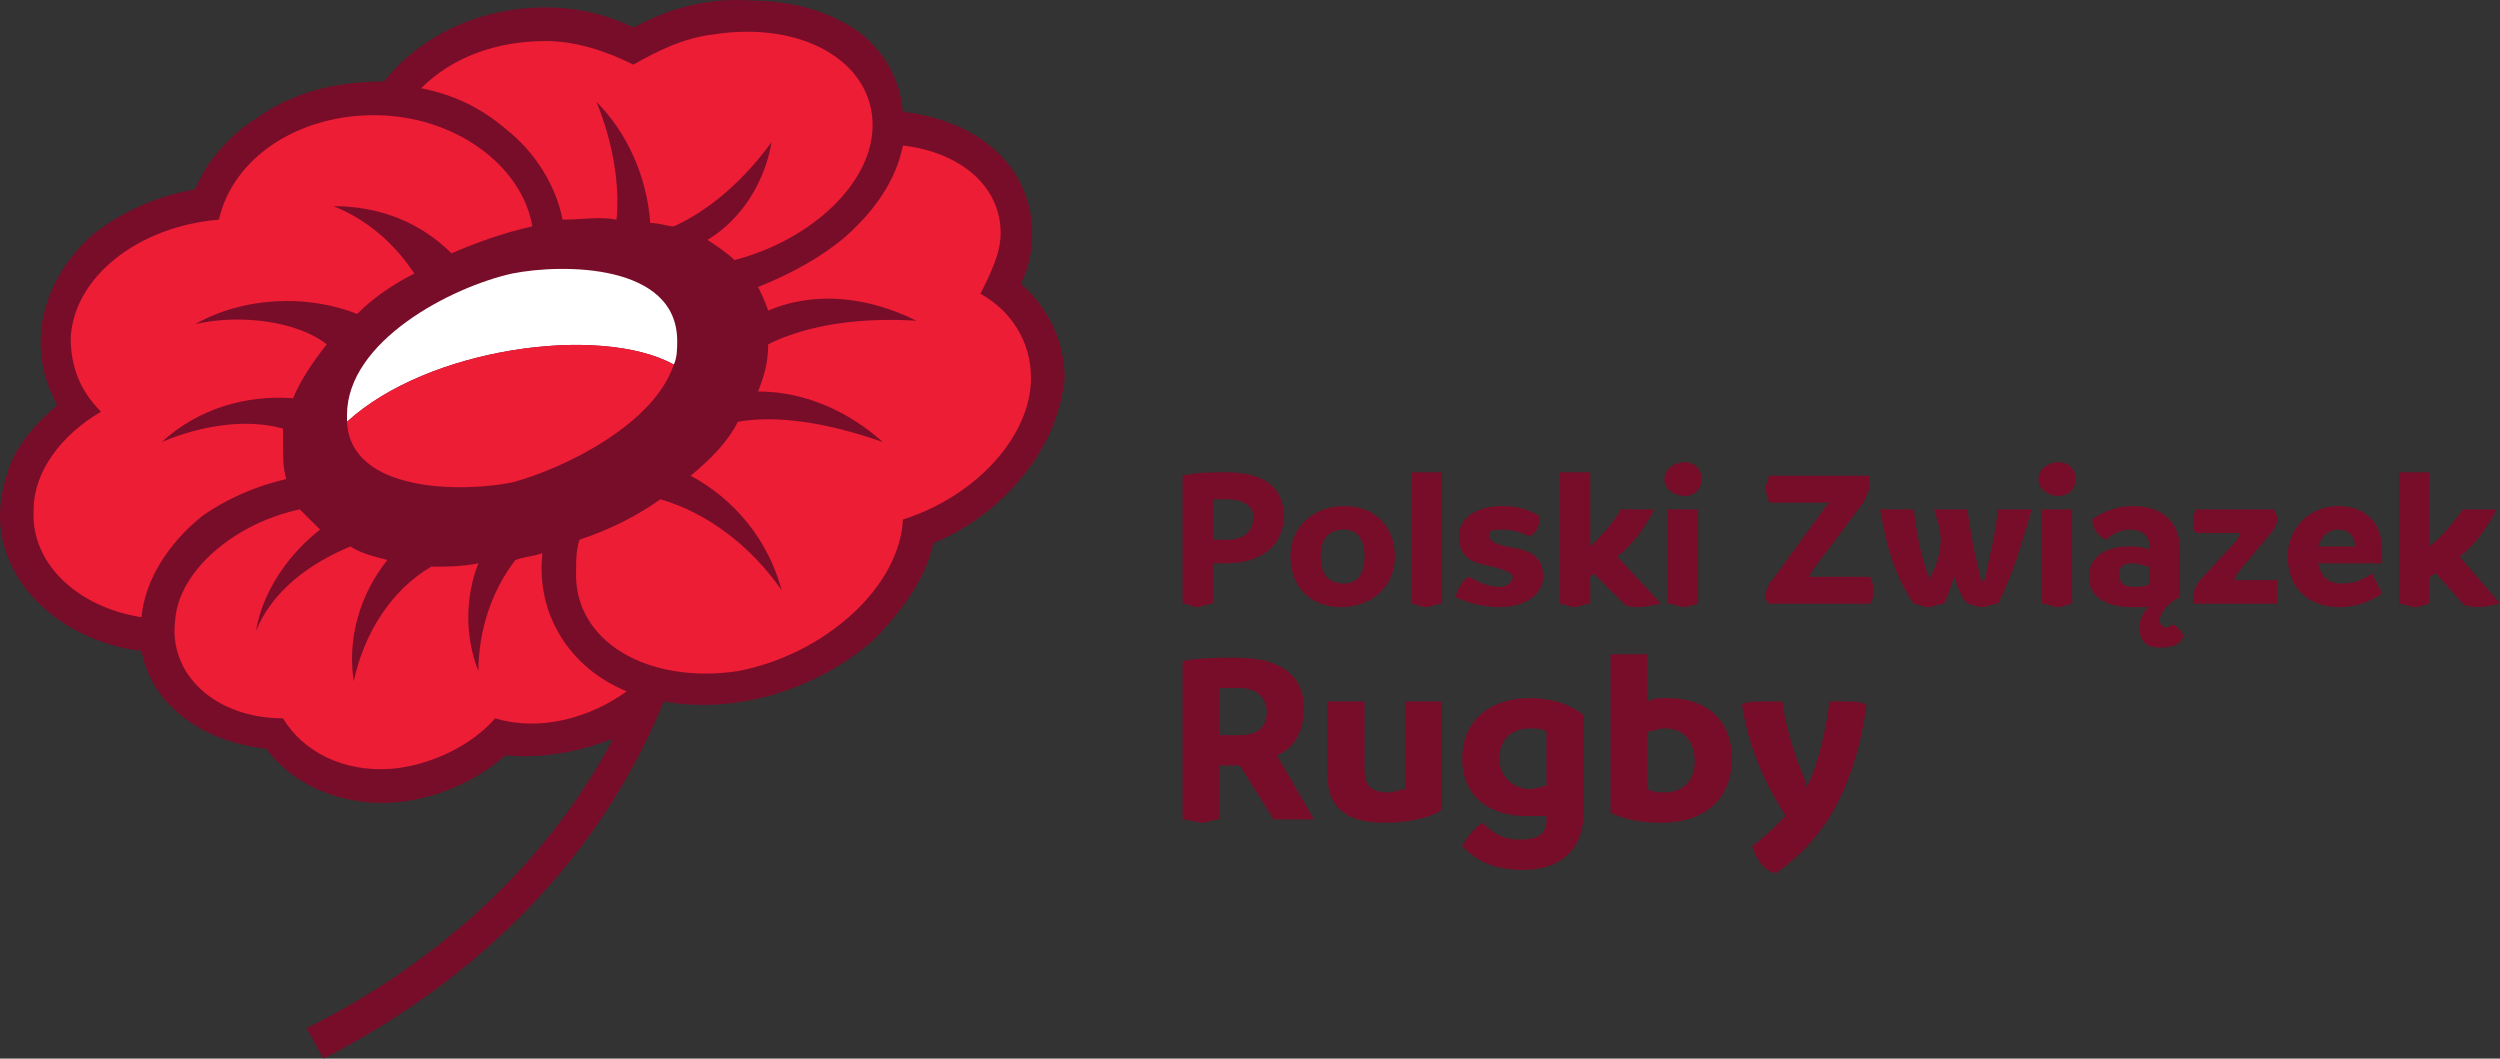 <?xml version="1.0" encoding="UTF-8" standalone="no"?>
<svg
   xmlns:dc="http://purl.org/dc/elements/1.1/"
   xmlns:cc="http://creativecommons.org/ns#"
   xmlns:rdf="http://www.w3.org/1999/02/22-rdf-syntax-ns#"
   xmlns:svg="http://www.w3.org/2000/svg"
   xmlns="http://www.w3.org/2000/svg"
   xmlns:sodipodi="http://sodipodi.sourceforge.net/DTD/sodipodi-0.dtd"
   xmlns:inkscape="http://www.inkscape.org/namespaces/inkscape"
   inkscape:version="1.0 (4035a4fb49, 2020-05-01)"
   sodipodi:docname="Logo Polski Związek Rugby 2023.svg"
   viewBox="0 0 118.718 50.27"
   height="50.27"
   width="118.718"
   xml:space="preserve"
   id="svg3327"
   version="1.1"><rect x="0" y="0" width="118.718" height="50.27" fill="#333333" stroke="none"/><defs
     id="defs3331" /><sodipodi:namedview
     inkscape:current-layer="g3335"
     inkscape:window-maximized="1"
     inkscape:window-y="-9"
     inkscape:window-x="-9"
     inkscape:cy="32.918877"
     inkscape:cx="69.140699"
     inkscape:zoom="4.8765975"
     fit-margin-bottom="0"
     fit-margin-right="0"
     fit-margin-left="0"
     fit-margin-top="0"
     showgrid="false"
     id="namedview3329"
     inkscape:window-height="1001"
     inkscape:window-width="1920"
     inkscape:pageshadow="2"
     inkscape:pageopacity="0"
     guidetolerance="10"
     gridtolerance="10"
     objecttolerance="10"
     borderopacity="1"
     bordercolor="#666666"
     pagecolor="#ffffff"
     inkscape:document-rotation="0" /><g
     transform="translate(-593.746,-329.744)"
     inkscape:label="Logo PZR"
     inkscape:groupmode="layer"
     id="g3335"><g
       transform="rotate(90,653.105,354.879)"
       id="g5923"><g
         id="g5417"
         transform="translate(663.84,353.6)"><path
           d="m 0,0 c -0.32,-0.8 -1.12,-1.28 -2.24,-1.28 -1.44,0 -2.4,0.96 -2.4,3.2 0,0.8 0,1.76 0.16,2.56 H 3.04 C 3.04,4.16 3.2,3.84 3.2,3.52 3.2,3.36 3.04,3.04 3.04,2.72 H 0.48 c 0,-0.32 0,-0.64 0,-0.8 V 1.76 l 2.56,-1.6 c 0,-0.16 0,-0.32 0,-0.48 0,-0.48 0,-0.96 0,-1.44 z m -3.2,2.72 c 0,-0.32 0,-0.64 0,-0.96 0,-0.8 0.48,-1.28 1.12,-1.28 0.64,0 1.12,0.32 1.12,1.28 0,0.32 0,0.64 0,0.96 z m 0.64,-9.76 c 0,0.32 0,0.64 0,0.96 H 1.6 c 0,0.16 0.16,0.48 0.16,0.8 0,0.96 -0.48,1.12 -1.12,1.12 h -3.2 c 0,0.32 0,0.64 0,0.8 0,0.32 0,0.64 0,0.96 h 3.52 c 1.44,0 2.24,-0.8 2.24,-2.72 0,-1.28 -0.32,-2.4 -0.64,-2.72 h -5.12 c 0,0.16 0,0.48 0,0.8 z M -2.72,-12 c 0,1.76 0.96,3.2 2.88,3.2 1.92,0 2.72,-1.44 2.72,-3.04 0,-0.32 0,-0.64 0,-0.96 h 0.16 c 0.64,0 0.96,0.32 0.96,1.28 0,0.8 -0.32,1.28 -0.8,1.76 0.32,0.48 0.8,0.8 1.12,0.96 0.64,-0.64 1.12,-1.44 1.12,-2.88 0,-1.6 -0.8,-2.88 -2.72,-2.88 h -4.64 c -0.48,0.64 -0.8,1.44 -0.8,2.56 z m 4.32,0 c 0,0.8 -0.64,1.44 -1.44,1.44 -0.96,0 -1.44,-0.64 -1.44,-1.44 0,-0.32 0,-0.64 0.16,-0.8 h 2.56 c 0,0.16 0.16,0.48 0.16,0.8 z m -4.32,-6.56 c 0,0.48 0,0.64 0.16,0.96 H -4.8 c 0,0.32 0,0.64 0,0.96 0,0.32 0,0.48 0,0.8 h 7.52 c 0.32,-0.64 0.48,-1.44 0.48,-2.4 0,-2.08 -1.12,-3.36 -3.04,-3.36 -1.92,0 -2.88,1.28 -2.88,3.04 z M 1.76,-18.4 c 0,0.32 0,0.48 -0.16,0.8 h -2.72 c 0,-0.16 -0.16,-0.48 -0.16,-0.8 0,-0.96 0.64,-1.44 1.6,-1.44 0.8,0 1.44,0.48 1.44,1.44 z m -4.32,-8.48 c 0,0.16 0,0.48 0,0.64 1.28,0.16 2.72,0.48 3.84,0.96 0,0 0.16,0.16 0.32,0.16 -0.16,0 -0.16,0 -0.32,0 C 0.16,-24.64 -1.28,-24.16 -2.56,-24 c 0,0.32 0,0.48 0,0.64 0,0.64 0,1.12 0.16,1.28 1.92,-0.32 3.52,-0.96 5.28,-2.08 0.48,0.48 0.96,0.96 1.44,1.6 0.48,-0.16 1.12,-0.48 1.28,-1.12 -1.76,-2.56 -4.48,-3.84 -8,-4.32 -0.16,0.32 -0.16,0.64 -0.16,1.12 z"
           style="fill:#780d29;fill-opacity:1;fill-rule:nonzero;stroke:none"
           id="path5419" /></g><g
         id="g5421"><path
           d="m 655.36,325.44 v 2.88 l -0.32,-0.16 -3.2,-2.4 c -0.32,-0.16 -0.64,-0.32 -0.96,-0.32 -0.16,0 -0.16,0 -0.32,0 v 4.8 c 0.16,0 0.48,0.16 0.64,0.16 0.16,0 0.48,-0.16 0.64,-0.16 v -2.88 l 0.16,0.16 3.52,2.56 c 0.16,0.16 0.48,0.32 0.8,0.32 0.16,0 0.32,-0.16 0.32,-0.16 V 325.44 c -0.16,-0.16 -0.48,-0.16 -0.64,-0.16 -0.16,0 -0.32,0 -0.64,0.16 z m -3.2,-6.72 c 0,0.16 0,0.48 0,0.64 1.44,0.16 2.56,0.48 3.36,0.64 0,0 0,0.16 0.16,0.16 -0.16,0 -0.16,0 -0.16,0 -0.64,0.16 -1.92,0.48 -3.36,0.64 0,0.16 0,0.48 0,0.64 0,0.32 0,0.8 0,0.96 0.48,-0.16 0.96,-0.32 1.44,-0.32 0.8,0 1.44,0.32 1.76,0.48 0.16,0 0.16,0 0.32,0 -0.16,0 -0.16,0 -0.16,0 -0.64,0.32 -1.92,0.64 -3.36,0.8 0,0.16 0,0.48 0,0.64 0,0.32 0,0.8 0,0.96 1.76,-0.32 3.04,-0.64 4.48,-1.6 0,-0.16 0.16,-0.48 0.16,-0.64 0,-0.32 -0.16,-0.48 -0.16,-0.8 -0.32,-0.16 -0.8,-0.32 -1.28,-0.48 0.48,-0.16 0.96,-0.32 1.28,-0.64 0,-0.16 0.16,-0.48 0.16,-0.64 0,-0.32 -0.16,-0.48 -0.16,-0.8 -1.28,-0.64 -2.72,-1.12 -4.48,-1.6 0,0.32 0,0.64 0,0.96 z m -0.64,-2.24 c 0,-0.48 -0.32,-0.8 -0.8,-0.8 -0.48,0 -0.8,0.32 -0.8,0.8 0,0.48 0.32,0.96 0.8,0.96 0.48,0 0.8,-0.48 0.8,-0.96 z m 5.28,0 c 0,-0.16 -0.16,-0.48 -0.16,-0.64 h -4.48 c 0,0.16 0,0.48 0,0.64 0,0.32 0,0.48 0,0.8 h 4.48 c 0,-0.32 0.16,-0.48 0.16,-0.8 z m 0.8,-5.44 c 0,0 0.16,0.16 0.16,0.32 0,0.16 -0.16,0.32 -0.32,0.32 -0.32,0 -0.8,-0.32 -1.12,-0.96 h -2.24 c -1.44,0 -2.08,0.96 -2.08,2.24 0,0.96 0.48,1.76 0.64,1.92 0.48,0 0.8,-0.32 0.96,-0.64 -0.16,-0.16 -0.48,-0.64 -0.48,-1.12 0,-0.64 0.32,-0.96 0.8,-0.96 h 0.16 c -0.16,0.32 -0.16,0.64 -0.16,0.96 0,1.12 0.48,1.92 1.44,1.92 0.96,0 1.44,-0.8 1.44,-2.08 0,-0.32 0,-0.48 0,-0.8 0.16,0.32 0.64,0.48 0.96,0.48 0.64,0 0.96,-0.32 0.96,-0.96 0,-0.64 -0.16,-0.96 -0.48,-1.12 -0.32,0 -0.48,0.32 -0.64,0.48 z m -2.4,2.56 c -0.32,0 -0.48,-0.16 -0.48,-0.64 0,-0.32 0.16,-0.64 0.16,-0.8 h 0.8 c 0.16,0.16 0.16,0.48 0.16,0.64 0,0.64 -0.16,0.8 -0.64,0.8 z m 0.32,-7.52 V 308.16 l -0.32,-0.16 -1.92,-1.6 c -0.16,-0.16 -0.48,-0.32 -0.8,-0.32 0,0 -0.16,0.16 -0.32,0.16 v 3.68 c 0.16,0.16 0.32,0.16 0.64,0.16 0.16,0 0.48,0 0.48,-0.16 V 307.84 l 0.32,0.16 1.92,1.76 c 0.16,0.16 0.48,0.32 0.8,0.32 0.16,0 0.32,0 0.32,0 v -4 c -0.16,0 -0.32,0 -0.48,0 -0.32,0 -0.48,0 -0.64,0 z m -1.44,-4.96 c -1.28,0 -2.08,0.8 -2.08,2.08 0,1.28 0.96,2.4 2.4,2.4 1.6,0 2.4,-1.12 2.4,-2.4 0,-0.96 -0.32,-1.6 -0.64,-2.08 -0.32,0.16 -0.64,0.32 -0.96,0.48 0.32,0.48 0.48,0.8 0.48,1.44 0,0.64 -0.32,0.96 -0.96,1.12 v -3.04 c -0.16,0 -0.32,0 -0.64,0 z m -0.16,3.04 C 653.44,304 653.12,303.68 653.12,303.2 c 0,-0.64 0.48,-0.8 0.8,-0.8 z m 0.48,-6.72 c -0.48,-0.64 -1.28,-1.28 -2.24,-1.76 0,0.32 0,0.64 0,0.96 0,0.16 0,0.48 0,0.64 0.64,0.48 1.28,0.96 1.76,1.6 h -3.52 c 0,0.16 0,0.48 0,0.64 0,0.32 0,0.48 0,0.8 h 6.24 c 0,-0.32 0.16,-0.48 0.16,-0.8 0,-0.16 -0.16,-0.48 -0.16,-0.64 h -1.28 c 0,-0.16 -0.16,-0.16 -0.16,-0.32 l 1.44,-1.28 c 0.16,-0.16 0.16,-0.64 0.16,-0.8 0,-0.32 -0.16,-0.8 -0.16,-0.96 z"
           style="fill:#780d29;fill-opacity:1;fill-rule:nonzero;stroke:none"
           id="path5423" /></g><g
         id="g5425"
         transform="translate(650.4,356)"><path
           d="M 0,0 C 0,0.8 0,1.44 0.16,2.08 H 6.24 C 6.24,1.76 6.4,1.6 6.4,1.44 6.4,1.12 6.24,0.96 6.24,0.64 H 4.32 c 0,-0.16 0,-0.48 0,-0.64 0,-1.6 -0.8,-2.72 -2.24,-2.72 C 0.8,-2.72 0,-1.92 0,0 Z m 3.2,0 c 0,0.16 0,0.48 0,0.64 H 1.28 c 0,-0.16 0,-0.48 0,-0.64 0,-0.8 0.32,-1.28 0.8,-1.28 0.64,0 1.12,0.32 1.12,1.28 z M 6.4,-5.44 C 6.4,-6.88 5.44,-8 4,-8 c -1.44,0 -2.4,0.96 -2.4,2.4 0,1.44 0.96,2.56 2.4,2.56 1.44,0 2.4,-0.96 2.4,-2.4 z M 5.28,-5.6 c 0,0.8 -0.48,1.12 -1.28,1.12 -0.8,0 -1.28,-0.32 -1.28,-1.12 0,-0.64 0.48,-0.96 1.28,-0.96 0.8,0 1.28,0.32 1.28,0.96 z M 6.4,-9.44 c 0,-0.32 -0.16,-0.48 -0.16,-0.8 H 0 c 0,0.32 0,0.48 0,0.8 0,0.16 0,0.48 0,0.64 h 6.24 c 0,-0.16 0.16,-0.48 0.16,-0.64 z m 0,-3.52 c 0,-1.28 -0.64,-2.08 -1.44,-2.08 -1.12,0 -1.28,0.8 -1.44,1.76 -0.16,0.64 -0.32,0.8 -0.48,0.8 -0.32,0 -0.32,-0.16 -0.32,-0.64 0,-0.48 0.16,-0.96 0.32,-1.28 -0.16,-0.32 -0.48,-0.48 -0.96,-0.48 -0.16,0.32 -0.48,0.8 -0.48,1.76 0,1.12 0.48,2.08 1.44,2.08 1.12,0 1.28,-0.8 1.44,-1.6 0.16,-0.64 0.32,-0.96 0.48,-0.96 0.16,0 0.48,0.16 0.48,0.64 0,0.64 -0.32,1.12 -0.48,1.44 0.16,0.32 0.48,0.48 0.96,0.64 C 6.08,-11.2 6.4,-12 6.4,-12.96 Z M 4,-18.56 C 3.52,-19.2 2.72,-19.84 1.76,-20.32 c 0,0.32 0,0.64 0,0.96 0,0.16 0,0.32 0,0.64 C 2.4,-18.4 3.04,-17.76 3.52,-17.28 H 0 c 0,0.32 0,0.48 0,0.8 0,0.16 0,0.48 0,0.64 h 6.24 c 0,-0.16 0.16,-0.48 0.16,-0.64 0,-0.32 -0.16,-0.48 -0.16,-0.8 H 4.96 c 0,0 -0.16,-0.16 -0.16,-0.16 l 1.44,-1.44 C 6.4,-19.04 6.4,-19.36 6.4,-19.52 6.4,-20 6.24,-20.48 6.24,-20.64 Z M 1.12,-21.76 c 0,-0.48 -0.32,-0.8 -0.8,-0.8 -0.48,0 -0.8,0.32 -0.8,0.8 0,0.48 0.32,0.96 0.8,0.96 0.48,0 0.8,-0.48 0.8,-0.96 z m 5.28,0 c 0,-0.16 -0.16,-0.48 -0.16,-0.64 H 1.76 c 0,0.16 0,0.48 0,0.64 0,0.32 0,0.48 0,0.8 h 4.48 c 0,-0.32 0.16,-0.48 0.16,-0.8 z"
           style="fill:#780d29;fill-opacity:1;fill-rule:nonzero;stroke:none"
           id="path5427" /></g><g
         id="g5429"
         transform="translate(663.04,385.12)"><path
           d="m 0,0 c 0.64,1.6 0.96,3.36 0.8,5.12 1.28,1.44 2.08,3.36 2.24,5.28 0.16,2.24 -0.64,4.64 -2.56,6.08 -0.32,3.04 -2.08,5.44 -4.64,5.92 -0.48,4.16 -4,7.84 -8.32,6.4 C -13.76,28.48 -14.88,27.52 -15.84,26.4 -18.72,28 -21.92,27.04 -24,24.64 -24.96,23.36 -25.76,21.76 -26.08,19.84 c -1.28,-0.48 -2.56,-1.6 -3.36,-2.88 -1.28,-1.76 -1.76,-3.84 -1.76,-6.08 -2.24,-1.76 -3.52,-4.64 -3.52,-7.68 0,-1.44 0.32,-2.88 0.96,-4.16 -0.96,-1.76 -1.44,-3.68 -1.28,-5.6 0,-1.92 0.48,-3.52 1.28,-4.8 0.8,-1.28 2.24,-2.24 4,-2.4 0.32,-2.88 1.92,-5.6 4.96,-6.08 1.12,-0.16 2.24,0 3.2,0.48 1.12,-1.28 2.72,-2.08 4.48,-2.08 1.76,0.16 3.52,0.96 4.96,2.24 1.12,0.96 2.24,2.4 2.88,4 1.6,0.32 3.2,1.44 4.64,2.88 2.24,2.56 3.52,6.4 2.88,9.92 7.52,3.04 13.28,8.96 16.96,16.16 l -1.44,0.8 C 10.72,8.48 6.08,3.2 0,0 Z"
           style="fill:#780d29;fill-opacity:1;fill-rule:nonzero;stroke:none"
           id="path5431" /></g><g
         id="g5433"
         transform="translate(641.92,367.68)"><path
           d="m 0,0 c -0.96,-0.48 -1.92,-0.96 -2.88,-0.96 -2.24,0 -3.84,1.92 -4.16,4.64 1.6,0.32 3.04,1.28 4.32,2.72 0.96,1.12 1.76,2.56 2.4,4.16 C 0,10.4 0.32,10.24 0.8,10.08 -0.16,7.84 0.16,5.28 1.28,3.04 1.12,5.6 1.44,8.16 2.4,10.08 c 0.8,0 1.44,0.16 2.24,0.48 v 0 C 4.64,8.32 5.6,6.24 7.04,4.64 6.08,7.36 5.76,9.76 6.08,11.52 7.04,12 7.84,12.8 8.64,13.76 9.76,11.68 11.68,10.08 14.08,9.44 12,10.88 10.4,12.96 9.76,15.2 c 0.8,1.12 1.44,2.4 1.92,3.84 0.48,0.16 0.96,0.16 1.44,0.16 3.36,0.16 5.44,-3.36 4.8,-7.68 -0.8,-4.16 -4,-7.68 -7.2,-7.84 C 9.6,0.16 6.72,-2.4 4,-2.4 2.24,-2.4 0.8,-1.44 0,0 Z m -8,5.12 c -3.04,0 -4.96,3.36 -4.32,7.52 0.16,1.44 0.8,2.72 1.44,3.84 -0.64,1.28 -1.12,2.72 -1.12,4.16 0,2.4 0.8,4.48 2.24,5.92 0.32,-1.6 0.96,-2.88 1.92,-4 C -6.72,21.12 -5.12,20.16 -3.52,19.84 c 0,-0.96 -0.16,-1.76 0,-2.56 -1.6,-0.16 -3.68,0.16 -5.6,0.96 1.44,-1.44 3.52,-2.4 5.76,-2.56 0,-0.48 0.16,-0.8 0.16,-1.12 -0.8,-1.76 -2.24,-3.36 -4,-4.64 1.92,0.32 3.68,1.44 4.64,3.04 C -2.24,12.48 -1.92,12 -1.6,11.68 -2.56,8 -5.28,5.12 -8,5.12 Z M -8.48,28.8 C -8.48,32.48 -6.4,35.52 -3.52,36.16 c 0.32,3.84 2.72,6.88 5.6,7.04 1.44,0 2.56,-0.48 3.52,-1.44 1.12,1.92 2.88,3.2 4.64,3.2 2.56,0.16 4.64,-2.08 5.12,-5.12 -1.76,-0.16 -3.52,-1.28 -4.8,-2.88 -0.8,-1.12 -1.44,-2.56 -1.76,-4 -0.48,0.16 -1.12,0.16 -1.6,0.16 -0.32,0 -0.64,0 -0.8,0 -0.48,1.76 -0.16,3.84 0.64,5.76 -1.6,-1.76 -2.24,-4 -2.08,-6.24 C 4.16,32.32 3.2,31.68 2.4,31.04 1.28,32.48 0.96,35.2 1.44,37.28 0.16,35.04 0,32 0.96,29.6 c -0.8,-0.8 -1.44,-1.76 -1.92,-2.72 -1.44,0.96 -2.56,2.24 -3.2,3.84 0,-2.24 0.8,-4.16 2.24,-5.6 C -2.4,24 -2.88,22.72 -3.2,21.28 -6.08,21.76 -8.48,24.96 -8.48,28.8 Z m 24,9.44 C 18.08,38.56 20.16,36.32 20.16,33.12 21.76,32.16 22.72,30.24 22.56,28 22.4,26.08 21.44,24.16 20.16,23.04 c 0.64,-2.08 0,-4.48 -1.28,-6.24 C 17.76,19.52 15.2,21.12 12.32,20.8 12.48,21.28 12.48,21.6 12.64,22.08 c 1.44,1.12 3.36,1.76 5.28,1.76 -1.6,0.64 -3.52,0.64 -5.12,0 0.16,0.8 0.16,1.44 0.16,2.24 1.12,1.92 3.2,3.2 5.44,3.68 -2.08,0.32 -4.16,-0.32 -5.76,-1.6 -0.16,0.64 -0.32,1.28 -0.64,1.76 0.8,1.92 2.08,3.68 4,4.48 -1.92,-0.32 -3.68,-1.6 -4.8,-3.04 C 10.88,31.68 10.56,32 10.24,32.32 c 0.64,3.04 2.88,5.76 5.28,5.92 z"
           style="fill:#ed1d35;fill-opacity:1;fill-rule:nonzero;stroke:none"
           id="path5435" /></g><g
         id="g5437"
         transform="translate(648,397.76)"><path
           d="m 0,0 c -3.52,-3.84 -4.64,-12 -2.72,-15.52 -0.32,-0.16 -0.8,-0.16 -1.12,-0.16 -3.68,0 -3.68,5.44 -3.2,7.84 C -6.4,-4.96 -3.84,0 -0.32,0 -0.16,0 -0.16,0 0,0 Z"
           style="fill:#ffffff;fill-opacity:1;fill-rule:nonzero;stroke:none"
           id="path5439" /></g><g
         id="g5441"
         transform="translate(648,397.76)"><path
           d="m 0,0 c 3.36,-0.16 3.36,-5.44 2.88,-7.84 -0.64,-2.4 -2.72,-6.72 -5.6,-7.68 C -4.64,-12 -3.52,-3.84 0,0 Z"
           style="fill:#ed1d35;fill-opacity:1;fill-rule:nonzero;stroke:none"
           id="path5443" /></g></g></g></svg>
